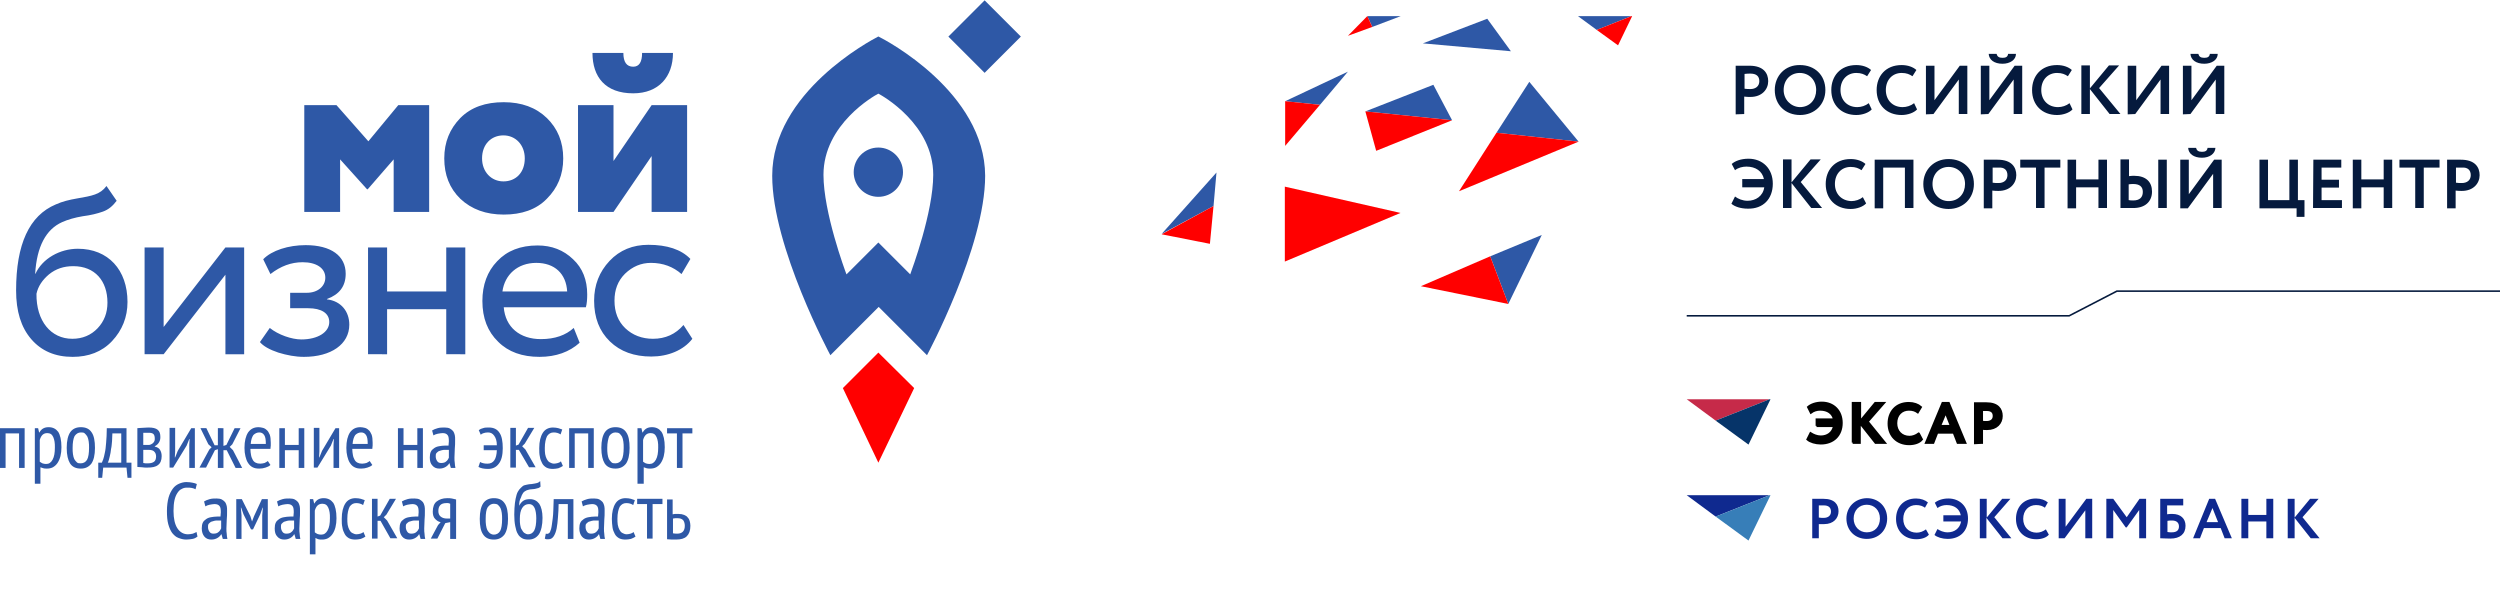 <svg version="1.1" id="Слой_1" xmlns="http://www.w3.org/2000/svg" x="0" y="0" viewBox="0 0 760.8 184.5" xml:space="preserve"><style>.st4{fill:#0f298f}.st6{fill:#051a3d}.st7{fill:#2e58a6}.st8{fill:red}</style><path fill="none" stroke="#051a3d" stroke-width=".489" d="M513.3 96.1h116.4l14.5-7.5h116.6"/><path fill="#c62a49" d="M538.5 121.5l-16.4 6.5-8.8-6.5z"/><path fill="#063469" d="M538.8 121.5l-6.7 13.8-10-7.3 16.4-6.5z"/><path d="M604.6 124.7c1.4 0 2.2.6 2.2 1.9s-1 1.9-2.2 1.9c-.5 0-1 0-1.5-.1v-3.7h1.5m-1.5 10v-4.3c.5.1 1.2.1 1.6.1 2.9 0 4.4-1.8 4.4-3.9 0-2-1.1-3.8-4.6-3.8h-3.4v12l2-.1zm-11-9.3l1.7 4.3h-3.5l1.8-4.3zm-5.9 9.3h2.1l1.2-3.1h5.1l1.2 3.1h2.2l-5-12h-1.8l-5 12zm-2.3-2.7c-.8.6-1.8 1-2.8 1-2.4 0-4.1-1.7-4.1-4.2 0-2.6 1.7-4.2 3.9-4.2 1.2 0 2 .3 2.7.8l.9-1.5c-.8-.7-2.1-1.2-3.6-1.2-3.9 0-6.1 2.7-6.1 6.2 0 3.7 2.5 6.2 6.2 6.2 1.6 0 3.1-.5 3.8-1.4l-.9-1.7zm-20.1 2.7h2.1v-6.2l4.9 6.2h2.7l-5.2-6.4 4.9-5.6h-2.5l-4.7 5.7v-5.7h-2.1v12h-.1zm-11-5.1h5.4c-.4 2.2-2.1 3.3-4.1 3.3-1.2 0-2.3-.5-3.1-1l-.9 1.8c.8.7 2.4 1.2 4 1.2 3.8 0 6.3-2.4 6.3-6.2 0-3.7-2.5-6.1-6-6.1-1.8 0-3.3.6-4.1 1.3l.8 1.6c.8-.6 1.8-.9 2.8-.9 2.3 0 3.9 1.1 4.3 3.1h-5.3v1.9h-.1z"/><path d="M604.6 124.7c1.4 0 2.2.6 2.2 1.9s-1 1.9-2.2 1.9c-.5 0-1 0-1.5-.1v-3.7h1.5m-1.5 10v-4.3c.5.1 1.2.1 1.6.1 2.9 0 4.4-1.8 4.4-3.9 0-2-1.1-3.8-4.6-3.8h-3.4v12l2-.1h0zm-11-9.3l1.7 4.3h-3.5l1.8-4.3h0zm-5.9 9.3h2.1l1.2-3.1h5.1l1.2 3.1h2.2l-5-12h-1.8l-5 12h0zm-2.3-2.7c-.8.6-1.8 1-2.8 1-2.4 0-4.1-1.7-4.1-4.2 0-2.6 1.7-4.2 3.9-4.2 1.2 0 2 .3 2.7.8l.9-1.5c-.8-.7-2.1-1.2-3.6-1.2-3.9 0-6.1 2.7-6.1 6.2 0 3.7 2.5 6.2 6.2 6.2 1.6 0 3.1-.5 3.8-1.4l-.9-1.7h0zm-20.1 2.7h2.1v-6.2l4.9 6.2h2.7l-5.2-6.4 4.9-5.6h-2.5l-4.7 5.7v-5.7h-2.1v12h-.1 0zm-11-5.1h5.4c-.4 2.2-2.1 3.3-4.1 3.3-1.2 0-2.3-.5-3.1-1l-.9 1.8c.8.7 2.4 1.2 4 1.2 3.8 0 6.3-2.4 6.3-6.2 0-3.7-2.5-6.1-6-6.1-1.8 0-3.3.6-4.1 1.3l.8 1.6c.8-.6 1.8-.9 2.8-.9 2.3 0 3.9 1.1 4.3 3.1h-5.3v1.9h-.1z" fill="none" stroke="#000" stroke-width=".75" stroke-miterlimit="10"/><path class="st4" d="M538.5 150.7l-16.4 6.5-8.8-6.5z"/><path fill="#377eb8" d="M538.8 150.7l-6.7 13.8-10-7.3 16.4-6.5z"/><path class="st4" d="M696.2 163.8h2.1v-6.2l4.9 6.2h2.7l-5.2-6.4 4.9-5.6H703l-4.7 5.7v-5.7h-2.1v12zm-6.5 0h2.1v-12h-2.1v4.9h-5.5v-4.9h-2.1v12h2.1v-5.1h5.5v5.1zm-16.4-9.2l1.7 4.3h-3.5l1.8-4.3zm-5.9 9.2h2.1l1.2-3.1h5.1l1.2 3.1h2.2l-5.1-12h-1.8l-4.9 12zm-6.4-5.4c1.5 0 2.1.8 2.1 1.8 0 1.1-.6 1.8-2.2 1.8-.4 0-.9 0-1.3-.1v-3.4c.5-.1 1-.1 1.4-.1m-3.6 5.4c.7 0 1.7.1 3.1.1 2.9 0 4.6-1.4 4.6-3.9 0-2.2-1.5-3.6-4-3.6-.4 0-1.1 0-1.6.1v-2.7h4.9v-2h-7v12zm-16.4 0h2.1v-8.6l3.8 5.3h.3l3.8-5.3v8.6h2.1v-12h-2l-3.9 5.6-4.1-5.6H641v12zm-12.7 0l6.3-8.5v8.5h2.1v-12h-1.8l-6.3 8.5v-8.5h-2.1v12h1.8zm-5.7-2.7c-.8.6-1.8 1-2.8 1-2.4 0-4.1-1.7-4.1-4.2 0-2.6 1.7-4.2 3.9-4.2 1.2 0 2 .3 2.7.8l.9-1.6c-.8-.7-2.1-1.2-3.6-1.2-3.9 0-6.1 2.7-6.1 6.2 0 3.7 2.5 6.2 6.2 6.2 1.6 0 3.1-.5 3.8-1.4l-.9-1.6zm-20.2 2.7h2.1v-6.2l4.9 6.2h2.7l-5.2-6.4 4.9-5.6h-2.5l-4.7 5.7v-5.7h-2.1v12h-.1zm-11-5.1h5.4c-.4 2.2-2.1 3.3-4.1 3.3-1.3 0-2.3-.5-3.1-1l-.9 1.8c.8.7 2.4 1.2 4 1.2 3.8 0 6.2-2.4 6.2-6.2 0-3.7-2.5-6.1-6-6.1-1.8 0-3.3.6-4.1 1.3l.8 1.6c.8-.6 1.8-.9 2.8-.9 2.3 0 3.9 1.1 4.3 3.1h-5.3v1.9zm-5.3 2.4c-.8.6-1.8 1-2.8 1-2.5 0-4.1-1.7-4.1-4.2 0-2.6 1.7-4.2 3.9-4.2 1.2 0 2 .3 2.7.8l.9-1.6c-.8-.7-2.1-1.2-3.6-1.2-3.9 0-6.1 2.7-6.1 6.2 0 3.7 2.5 6.2 6.2 6.2 1.6 0 3.1-.5 3.8-1.4l-.9-1.6zm-22-3.3c0-2.5 1.7-4.2 4-4.2s4 1.7 4 4.2c0 2.4-1.5 4.2-4 4.2-2.3 0-4-1.8-4-4.2m-2.2 0c0 3.7 2.7 6.2 6.2 6.2 3.6 0 6.2-2.6 6.2-6.2 0-3.7-2.7-6.2-6.2-6.2-3.7.1-6.2 2.8-6.2 6.2m-6.9-4c1.4 0 2.2.6 2.2 1.9 0 1.3-1 1.9-2.2 1.9-.5 0-1 0-1.5-.1v-3.7h1.5m-1.5 10v-4.3h1.6c2.9 0 4.4-1.8 4.4-3.9 0-2-1.1-3.8-4.6-3.8h-3.4v12h2z"/><path class="st6" d="M530.8 34.7v-5.3c.6.1 1.5.1 1.9.1 3.5 0 5.4-2.3 5.4-4.8 0-2.4-1.4-4.7-5.7-4.7h-4.2v14.8l2.6-.1zm1.9-12.3c1.8 0 2.7.8 2.7 2.3 0 1.6-1.2 2.4-2.7 2.4-.6 0-1.2 0-1.8-.1v-4.5c.6-.1 1.3-.1 1.8-.1zm7.4 5c0 4.6 3.3 7.6 7.7 7.6s7.7-3.2 7.7-7.6c0-4.6-3.3-7.6-7.7-7.6-4.6-.1-7.7 3.3-7.7 7.6zm2.7 0c0-3.1 2.1-5.2 4.9-5.2 2.8 0 5 2.1 5 5.2 0 2.9-1.9 5.2-5 5.2-2.7-.1-4.9-2.3-4.9-5.2zm25.9 4c-1 .8-2.3 1.2-3.5 1.2-3 0-5.1-2.1-5.1-5.2 0-3.2 2.1-5.2 4.8-5.2 1.5 0 2.4.4 3.3 1l1.2-1.9c-1-.9-2.6-1.5-4.5-1.5-4.9 0-7.6 3.4-7.6 7.6 0 4.6 3.1 7.6 7.6 7.6 1.9 0 3.8-.7 4.7-1.7l-.9-1.9zm13.8 0c-1 .8-2.3 1.2-3.5 1.2-3 0-5.1-2.1-5.1-5.2 0-3.2 2.1-5.2 4.8-5.2 1.5 0 2.4.4 3.3 1l1.2-1.9c-1-.9-2.6-1.5-4.5-1.5-4.9 0-7.6 3.4-7.6 7.6 0 4.6 3.1 7.6 7.6 7.6 1.9 0 3.8-.7 4.7-1.7l-.9-1.9zm5.9 3.3l7.7-10.5v10.5h2.6V20h-2.3l-7.7 10.5V20h-2.6v14.8l2.3-.1zm16.7 0l7.7-10.5v10.5h2.6V20h-2.3l-7.7 10.5V20h-2.6v14.8l2.3-.1zm.1-18.3c.1 1.8 1.7 3 4.2 3 2.3 0 4.1-1.2 4.1-3h-2.4c-.1.9-.7 1.2-1.7 1.2-1.1 0-1.6-.4-1.8-1.2h-2.4zm24.6 15c-1 .8-2.3 1.2-3.5 1.2-3 0-5.1-2.1-5.1-5.2 0-3.2 2.1-5.2 4.8-5.2 1.5 0 2.4.4 3.3 1l1.2-1.9c-1-.9-2.6-1.5-4.5-1.5-4.9 0-7.6 3.4-7.6 7.6 0 4.6 3.1 7.6 7.6 7.6 1.9 0 3.8-.7 4.7-1.7l-.9-1.9zm3.6 3.3h2.6v-7.6l6 7.6h3.3l-6.5-7.9 6.1-6.9h-3.1l-5.8 7v-7h-2.6v14.8zm16.4 0l7.7-10.5v10.5h2.6V20h-2.3l-7.7 10.5V20h-2.6v14.8l2.3-.1zm16.8 0l7.7-10.5v10.5h2.6V20h-2.3l-7.7 10.5V20h-2.6v14.8l2.3-.1zm0-18.3c.1 1.8 1.7 3 4.2 3 2.3 0 4.1-1.2 4.1-3h-2.4c-.1.9-.7 1.2-1.7 1.2-1.1 0-1.6-.4-1.8-1.2h-2.4zM673.5 63.3h2.6V48.6h-2.3l-7.7 10.5V48.6h-2.6v14.8h2.3l7.7-10.5v10.4zm.7-18.3h-2.4c-.1.9-.7 1.2-1.7 1.2-1.1 0-1.6-.4-1.8-1.2h-2.4c.1 1.8 1.7 3 4.2 3 2.3 0 4-1.2 4.1-3zm-17.4 18.3h2.6V48.6h-2.6v14.7zm-1.9-5c0-2.9-1.8-4.8-5.4-4.8-.4 0-1 0-1.6.1v-5.1h-2.6v14.8h3.7c3.7.1 5.9-1.9 5.9-5zm-2.8.1c0 1.7-1 2.6-2.9 2.6-.5 0-.9 0-1.4-.1v-4.8c.6-.1 1-.1 1.4-.1 1.9 0 2.9.8 2.9 2.4zm-13.5 4.9h2.6V48.6h-2.6v6h-6.8v-6h-2.6v14.8h2.6V57h6.8v6.3zM622.2 51h4.8v-2.4h-12.2V51h4.8v12.3h2.6V51zm-8.6 2.3c0-2.4-1.4-4.7-5.7-4.7h-4.2v14.8h2.6V58c.6.1 1.5.1 1.9.1 3.5 0 5.4-2.3 5.4-4.8zm-2.7 0c0 1.6-1.2 2.4-2.7 2.4-.6 0-1.2 0-1.8-.1V51h1.9c1.6-.1 2.6.7 2.6 2.3zM600.7 56c0-4.6-3.3-7.6-7.7-7.6-4.5 0-7.7 3.3-7.7 7.6 0 4.6 3.3 7.6 7.7 7.6s7.7-3.2 7.7-7.6zm-2.7 0c0 2.9-1.9 5.2-5 5.2-2.8 0-4.9-2.2-4.9-5.2 0-3.1 2.1-5.2 4.9-5.2 2.8 0 5 2.1 5 5.2zm-18.3 7.3h2.6V48.6h-11.8v14.8h2.6V51h6.6v12.3zM558.4 56c0-3.2 2.1-5.2 4.8-5.2 1.5 0 2.4.4 3.3 1l1.2-1.9c-1-.9-2.6-1.5-4.5-1.5-4.9 0-7.6 3.4-7.6 7.6 0 4.6 3.1 7.6 7.6 7.6 1.9 0 3.8-.7 4.7-1.7l-1-1.9c-1 .8-2.3 1.2-3.5 1.2-3-.1-5-2.2-5-5.2zm-3.9 7.3l-6.5-7.9 6.1-6.9H551l-5.8 7v-7h-2.6v14.8h2.6v-7.6l6 7.6h3.3zm-15-7.4c0-4.6-3.1-7.6-7.4-7.6-2.3 0-4.1.7-5.1 1.6l1 1.9c1-.8 2.3-1.1 3.5-1.1 2.8 0 4.8 1.4 5.3 3.8h-6.6V57h6.7c-.4 2.7-2.6 4.1-5.1 4.1-1.5 0-2.9-.6-3.8-1.3l-1.1 2.2c1 .9 2.9 1.5 5 1.5 4.6.1 7.6-2.9 7.6-7.6zM754.6 53.3c0-2.4-1.4-4.7-5.7-4.7h-4.2v14.8h2.6V58c.6.1 1.5.1 1.9.1 3.5 0 5.4-2.3 5.4-4.8zm-2.7 0c0 1.6-1.2 2.4-2.7 2.4-.6 0-1.2 0-1.8-.1V51h1.9c1.6-.1 2.6.7 2.6 2.3zM737.6 51h4.8v-2.4h-12.2V51h4.8v12.3h2.6V51zm-12.2 12.3h2.6V48.6h-2.6v6h-6.8v-6H716v14.8h2.6V57h6.8v6.3zm-21.5 0h8.8v-2.4h-6.2v-3.8h5.3v-2.4h-5.3V51h6v-2.4H704l-.1 14.7zm-5 2.7h2.4v-5.1h-2V48.6h-2.6v12.3h-6.5V48.6h-2.6v14.8h11.3V66z"/><path class="st7" d="M426.3 4.9l-8.7 3.3-1.5-3.3z"/><path class="st8" d="M416.1 4.9l1.5 3.3-7.4 2.7z"/><path class="st7" d="M452.6 5.7l7.2 9.9-26.8-2.4zM496.5 4.9l-10.6 4.2-5.7-4.2zM410.2 21.8l-8.5 10.1-10.6-1.1z"/><path class="st8" d="M401.7 31.9l-10.6 12.5V30.8zM496.7 4.9l-4.3 8.9-6.5-4.7 10.6-4.2z"/><path class="st7" d="M370.2 52.5l-.9 10.2-15.8 8.5z"/><path class="st8" d="M369.3 62.7l-1.1 11.5-14.7-2.9z"/><path class="st7" d="M465.4 24.9l15 18.2-25-2.7z"/><path class="st8" d="M480.4 43.1L444 58.2l11.4-17.8zM426.2 64.8L391 79.6V56.8z"/><path class="st7" d="M469.2 71.5l-10.2 21-5.5-14.5z"/><path class="st8" d="M453.5 78l5.5 14.5-26.6-5.4z"/><path class="st7" d="M415.5 33.9l20.7-8.1 5.7 10.8z"/><path class="st8" d="M415.5 33.9l26.4 2.7-23.1 9.3z"/><g><path class="st7" d="M92.6 64.5V32h9.8l9.7 11 9.1-11h9.4v32.5h-10.8v-16l-7.9 9.1h-.2l-8.2-9.1v16zM135.2 48.2c0-5 1.7-9 4.9-12.3 3.3-3.3 7.7-4.8 13.2-4.8 5.4 0 9.8 1.6 13.1 4.8 3.3 3.2 5 7.3 5 12.3 0 5-1.7 9-5 12.3-3.2 3.3-7.7 4.8-13.1 4.8-5.4 0-9.8-1.6-13.2-4.8-3.3-3.2-4.9-7.3-4.9-12.3m18 7c3.8 0 6.5-2.7 6.5-7 0-4.1-2.8-7-6.5-7s-6.5 2.7-6.5 7c0 4.1 2.8 7 6.5 7M186.7 64.5h-10.8V32h10.8v17l11.6-17h10.8v32.5h-10.8v-17l-11.6 17zm3-48.4c0 2.8 1 4.2 3 4.2 1.8 0 2.7-1.4 2.7-4.2h9.4c0 7.2-4.3 12.3-12.1 12.3-8.5 0-12.4-5-12.4-12.3h9.4zM35.5 61.1c-1.2 1.6-2.5 2.7-4.2 3.3-1.7.6-3.7 1.1-6.1 1.4-2.4.4-4.5 1-6.3 1.8-4.9 2.2-7.7 7.4-8.2 15.7h.1c2.1-4.6 7.4-7.6 12.9-7.6 9.2 0 15.1 6.4 15.1 16.2 0 4.6-1.6 8.6-4.7 11.9-3.1 3.3-7.2 4.8-12 4.8-5.3 0-9.5-1.8-12.6-5.4-3.1-3.6-4.6-8.5-4.6-14.8 0-14.1 4-22.8 12.1-26.2 2-.9 4.1-1.4 6.4-1.8 4.6-.8 7.1-1.2 9-3.8l3.1 4.5zm-13.5 42c3.1 0 5.7-1.1 7.7-3.2s3-4.7 3-7.8c0-6.6-3.8-11.1-10.4-11.1-2.9 0-5.3.8-7.4 2.5-2 1.7-3.3 3.6-3.8 5.9-.1 8.3 4.4 13.7 10.9 13.7M49.8 107.8H44V75.3h5.8v24.2l18.8-24.2h5.7v32.5h-5.7V83.6zM84.7 107.3c-2.7-.9-4.6-2-5.6-3.2l3-4.3c2.6 2.1 6.7 3.5 9.6 3.5 5 0 8.5-2.2 8.5-5.3 0-2.7-2.4-4.2-6.4-4.2h-5.5v-4.7h5.1c3.3 0 5.6-2 5.6-4.6 0-2.9-2.7-4.7-6.9-4.7-3.5 0-6.7 1.2-9.8 3.6l-2.2-4.5c2.6-2.7 7.7-4.3 12.9-4.3 7.8 0 12.2 3.3 12.2 8.7 0 3.8-1.9 6.3-5.7 7.7v.1c4.3.5 6.8 3.7 6.8 7.7 0 6-5.6 9.8-13.8 9.8-2.6 0-5.2-.5-7.8-1.3M135.8 107.8V94.1h-18v13.7H112V75.3h5.8v13.4h18V75.3h5.8v32.5zM176.4 104.3c-3.1 2.8-7.2 4.3-12.2 4.3-5.3 0-9.5-1.5-12.6-4.6-3.2-3.1-4.8-7.2-4.8-12.4 0-4.9 1.5-9 4.5-12.1 3-3.2 7.1-4.8 12.3-4.8 4.3 0 7.9 1.4 10.8 4.2 2.9 2.7 4.3 6.3 4.3 10.7 0 1.5-.1 2.8-.4 3.9h-25c.5 6.1 4.9 9.7 11.3 9.7 4.3 0 7.6-1.2 10-3.4l1.8 4.5zm-23.5-15.6h19.7c-.3-5.4-3.8-8.7-9.4-8.7-5.7 0-9.6 3.6-10.3 8.7M210.7 103.1c-2.7 3.5-7.4 5.4-12.5 5.4-5.2 0-9.4-1.5-12.6-4.6-3.2-3.1-4.8-7.2-4.8-12.4 0-4.8 1.6-8.8 4.7-12.1 3.1-3.3 7.1-4.9 11.8-4.9 5.7 0 10 1.4 12.8 4.3l-2.7 4.6c-2.5-2.2-5.6-3.4-9.3-3.4-3 0-5.6 1.1-7.9 3.3-2.2 2.2-3.2 4.9-3.2 8.2 0 3.5 1.1 6.3 3.3 8.4 2.2 2.1 5.1 3.2 8.4 3.2 3.8 0 6.9-1.4 9.3-4.2l2.7 4.2z"/><path class="st8" d="M278.2 118.1l-10.9-10.8-10.8 10.8 10.8 22.7z"/><path class="st7" d="M267.3 44.9c-4.2 0-7.5 3.4-7.5 7.5 0 4.2 3.4 7.5 7.5 7.5 4.2 0 7.5-3.4 7.5-7.5s-3.4-7.5-7.5-7.5"/><path class="st7" d="M267.3 11.1c-2.3 1.2-32.3 17-32.3 42.4 0 21.7 17.7 54.6 17.7 54.6l14.7-14.7 14.7 14.7s17.7-32.9 17.7-54.6c-.1-25.4-30.2-41.3-32.5-42.4m9.7 72.4l-9.7-9.7-9.7 9.7c-.5-1.3-7-18.9-7-30.3 0-15.4 15.5-24.1 16.7-24.7 1.2.6 16.7 9.3 16.7 24.7 0 11.4-6.5 28.9-7 30.3"/><path transform="rotate(-45.001 299.664 11.073)" class="st7" d="M291.8 3.3h15.6v15.6h-15.6z"/><g><path class="st7" d="M5.8 131.9H1.7v10.5H0v-12.1h7.5v12.1H5.8v-10.5zM10.4 130.3h1.2l.3 1.3h.1c.6-1.1 1.5-1.6 2.8-1.6s2.2.5 2.9 1.4c.6.9 1 2.5 1 4.7 0 1-.1 1.9-.3 2.7-.2.8-.5 1.5-.9 2.1-.4.6-.9 1-1.4 1.3-.6.3-1.2.4-1.8.4-.5 0-.8 0-1.1-.1l-.9-.3v5h-1.7v-16.9zm1.7 10.2c.2.2.5.3.8.5.3.1.7.2 1.1.2.9 0 1.5-.4 2-1.3s.7-2.1.7-3.7c0-.7 0-1.3-.1-1.8s-.2-1-.4-1.4c-.2-.4-.4-.7-.7-.9-.3-.2-.7-.3-1.1-.3-1.2 0-1.9.7-2.3 2.1v6.6zM20.3 136.3c0-2.2.4-3.8 1.1-4.8s1.8-1.5 3.2-1.5c1.5 0 2.6.5 3.3 1.6.7 1 1 2.6 1 4.7 0 2.2-.4 3.8-1.1 4.8-.8 1-1.8 1.5-3.2 1.5-1.5 0-2.6-.5-3.3-1.6-.6-1-1-2.5-1-4.7zm1.8 0c0 .7 0 1.3.1 1.9.1.6.2 1.1.4 1.5.2.4.5.7.8 1s.7.3 1.2.3c.8 0 1.5-.4 1.9-1.1.4-.7.6-2 .6-3.6 0-.7 0-1.3-.1-1.9-.1-.6-.2-1.1-.4-1.5-.2-.4-.5-.7-.8-1s-.7-.3-1.2-.3c-.8 0-1.4.4-1.9 1.1-.4.8-.6 2-.6 3.6zM40 145.4h-1.2l-.3-3.1h-7.1l-.3 3.1h-1.2v-4.6H31c.1-.2.2-.5.4-1s.3-1.1.5-2c.2-.8.3-1.9.4-3.1.1-1.2.2-2.7.2-4.4h6v10.5H40v4.6zm-3.1-4.6v-8.9h-2.7c0 .7-.1 1.4-.1 2.3-.1.8-.1 1.6-.3 2.4-.1.8-.2 1.6-.4 2.3-.2.7-.3 1.4-.6 1.9h4.1zM41.8 130.3c.4 0 .9-.1 1.5-.1.5 0 1.2-.1 1.9-.1 1.3 0 2.2.2 2.8.7.6.5.8 1.2.8 2.2 0 .6-.1 1.1-.4 1.6-.3.5-.7.9-1.3 1.2v.1c.8.2 1.3.5 1.6 1 .3.5.5 1.1.5 1.9 0 1.3-.4 2.2-1.1 2.7-.7.6-1.8.8-3.3.8-.5 0-1.1 0-1.6-.1-.5 0-1-.1-1.4-.1v-11.8zm3.6 5.1c.2 0 .4-.1.6-.2.2-.1.4-.2.6-.4.2-.2.3-.4.4-.6.1-.2.1-.5.1-.7 0-.6-.1-1.1-.4-1.4-.3-.3-.8-.4-1.5-.4h-1.6v3.7h1.8zm-1.8 5.5c.2 0 .5.1.7.1h.8c.8 0 1.4-.2 1.8-.5.4-.3.6-.9.6-1.6 0-.6-.2-1.1-.5-1.4-.3-.4-.9-.6-1.8-.6h-1.6v4zM57.6 135.4l.1-1.8h-.1l-.8 2-4.1 6.7h-1.1v-12.1h1.7v7.2l-.1 1.8h.1l.8-2 4.1-6.9h1.1v12.1h-1.7v-7zM65.4 137l-2.7 5.3h-2l3-5.5.7-.7-1-.9-2.4-4.9h1.8l2.5 5.2h1v-5.2H68v5.4l.9-.3 2.5-5.1h1.8l-2.5 4.9-.8.8 1 1 2.8 5.4h-2L69 137h-1v5.4h-1.7v-5.7l-.9.3zM82.3 141.5c-.4.4-.9.6-1.5.8-.6.2-1.2.3-1.9.3-.8 0-1.4-.1-2-.4-.6-.3-1-.7-1.4-1.3-.4-.6-.6-1.2-.8-2-.2-.8-.3-1.6-.3-2.6 0-2.1.4-3.6 1.1-4.7.8-1.1 1.8-1.6 3.2-1.6.4 0 .9.1 1.3.2s.8.3 1.2.7c.4.3.6.8.9 1.4.2.6.3 1.4.3 2.4v.9c0 .3-.1.6-.1 1h-6.1c0 .7.1 1.3.2 1.9.1.6.3 1 .5 1.4.2.4.5.7.9.9.4.2.8.3 1.4.3.4 0 .9-.1 1.3-.2.4-.2.8-.4 1-.6l.8 1.2zm-1.4-6.4c0-1.2-.1-2.1-.5-2.7-.4-.6-.9-.8-1.5-.8-.7 0-1.3.3-1.8.8-.4.6-.7 1.4-.8 2.7h4.6zM90.9 137h-4.2v5.4H85v-12.1h1.7v5.1h4.2v-5.1h1.7v12.1h-1.7V137zM101.5 135.4l.1-1.8h-.1l-.8 2-4.1 6.7h-1.1v-12.1h1.7v7.2l-.1 1.8h.1l.8-2 4.1-6.9h1.1v12.1h-1.7v-7zM113.3 141.5c-.4.4-.9.6-1.5.8-.6.2-1.2.3-1.9.3-.8 0-1.4-.1-2-.4-.6-.3-1-.7-1.4-1.3-.4-.6-.6-1.2-.8-2-.2-.8-.3-1.6-.3-2.6 0-2.1.4-3.6 1.1-4.7.8-1.1 1.8-1.6 3.2-1.6.4 0 .9.1 1.3.2s.8.3 1.2.7c.4.3.6.8.9 1.4.2.6.3 1.4.3 2.4v.9c0 .3-.1.6-.1 1h-6.1c0 .7.1 1.3.2 1.9.1.6.3 1 .5 1.4.2.4.5.7.9.9.4.2.8.3 1.4.3.4 0 .9-.1 1.3-.2.4-.2.8-.4 1-.6l.8 1.2zm-1.4-6.4c0-1.2-.1-2.1-.5-2.7-.4-.6-.9-.8-1.5-.8-.7 0-1.3.3-1.8.8-.4.6-.7 1.4-.8 2.7h4.6zM127 137h-4.2v5.4h-1.7v-12.1h1.7v5.1h4.2v-5.1h1.7v12.1H127V137zM131.5 131c.5-.3 1-.5 1.7-.7.7-.2 1.4-.2 2.1-.2.7 0 1.2.1 1.6.3.4.2.7.5 1 .8.2.3.4.7.5 1.2.1.4.1.9.1 1.4 0 1 0 1.9-.1 2.8 0 .9-.1 1.8-.1 2.6 0 .6 0 1.2.1 1.7 0 .5.1 1 .2 1.5h-1.4l-.4-1.4h-.1c-.2.4-.6.8-1.1 1.1s-1.1.5-1.9.5c-.9 0-1.6-.3-2.1-.9-.6-.6-.8-1.4-.8-2.5 0-.7.1-1.3.3-1.7.2-.5.6-.8 1-1.1.4-.3.9-.5 1.5-.6.6-.1 1.2-.2 1.9-.2h1c0-.5.1-.9.1-1.3 0-.9-.1-1.6-.4-1.9-.3-.4-.8-.6-1.5-.6-.4 0-.9.1-1.5.2-.5.1-1 .3-1.3.5l-.4-1.5zm5.1 5.9h-1c-.4 0-.8 0-1.1.1-.4.1-.7.2-1 .3-.3.2-.5.4-.7.6-.2.3-.2.6-.2 1 0 .6.2 1.1.5 1.5.3.4.7.5 1.2.5.7 0 1.2-.2 1.5-.5.4-.3.6-.7.8-1.1v-2.4zM147.2 135.5h4c0-1.3-.3-2.2-.8-2.9-.5-.7-1.1-1-1.9-1-.5 0-1 .1-1.3.2-.4.1-.7.3-.9.5l-.6-1.4c.4-.3.8-.5 1.3-.6.5-.2 1.1-.2 1.8-.2 1.4 0 2.5.5 3.2 1.6.7 1 1 2.6 1 4.7s-.4 3.7-1.2 4.7c-.8 1.1-1.9 1.6-3.3 1.6-1.2 0-2.2-.2-2.9-.6l.5-1.5c.3.2.7.3 1.1.4.4.1.8.1 1.2.1 1.8 0 2.7-1.4 2.8-4.1h-4v-1.5zM157.9 136.9h-.9v5.4h-1.7v-12.1h1.7v5.4l.8-.3 2.9-5.1h1.9l-2.9 4.8-.8.8 1 1 3.1 5.4h-2l-3.1-5.3zM171.3 141.8c-.4.3-.9.5-1.4.7-.5.1-1.1.2-1.6.2-.8 0-1.4-.1-2-.4-.5-.3-1-.7-1.3-1.3-.3-.6-.6-1.2-.7-2-.2-.8-.2-1.6-.2-2.6 0-2.1.4-3.6 1.1-4.7s1.8-1.6 3.1-1.6c.6 0 1.2.1 1.6.2.4.1.8.3 1.2.4l-.5 1.5c-.6-.4-1.3-.6-2.1-.6-.9 0-1.5.4-2 1.1-.4.8-.7 2-.7 3.6 0 .7 0 1.3.1 1.9.1.6.3 1.1.5 1.5.2.4.5.8.9 1 .4.2.8.4 1.3.4.4 0 .8-.1 1.2-.2.4-.1.7-.3.9-.5l.6 1.4zM179 131.9h-4.1v10.5h-1.7v-12.1h7.5v12.1H179v-10.5zM183 136.3c0-2.2.4-3.8 1.1-4.8s1.8-1.5 3.2-1.5c1.5 0 2.6.5 3.3 1.6.7 1 1 2.6 1 4.7 0 2.2-.4 3.8-1.1 4.8-.8 1-1.8 1.5-3.2 1.5-1.5 0-2.6-.5-3.3-1.6-.6-1-1-2.5-1-4.7zm1.8 0c0 .7 0 1.3.1 1.9.1.6.2 1.1.4 1.5.2.4.5.7.8 1s.7.3 1.2.3c.8 0 1.5-.4 1.9-1.1.4-.7.6-2 .6-3.6 0-.7 0-1.3-.1-1.9s-.2-1.1-.4-1.5c-.2-.4-.5-.7-.8-1-.3-.2-.7-.3-1.2-.3-.8 0-1.4.4-1.9 1.1-.3.8-.6 2-.6 3.6zM194 130.3h1.2l.3 1.3h.1c.6-1.1 1.5-1.6 2.8-1.6 1.3 0 2.2.5 2.9 1.4.6.9 1 2.5 1 4.7 0 1-.1 1.9-.3 2.7-.2.8-.5 1.5-.9 2.1-.4.6-.9 1-1.4 1.3-.6.3-1.2.4-1.8.4-.5 0-.8 0-1.1-.1l-.9-.3v5H194v-16.9zm1.7 10.2c.2.2.5.3.8.5.3.1.7.2 1.1.2.9 0 1.5-.4 2-1.3s.7-2.1.7-3.7c0-.7 0-1.3-.1-1.8s-.2-1-.4-1.4c-.2-.4-.4-.7-.7-.9-.3-.2-.7-.3-1.1-.3-1.2 0-1.9.7-2.3 2.1v6.6zM210.7 131.9h-3v10.5H206v-10.5h-3v-1.6h7.7v1.6zM60.1 163.3c-.4.3-.9.6-1.5.7-.6.1-1.3.2-1.9.2-.9 0-1.6-.2-2.4-.5s-1.3-.8-1.9-1.5c-.5-.7-.9-1.6-1.2-2.7-.3-1.1-.4-2.4-.4-4s.2-3 .5-4.1c.3-1.1.8-2 1.3-2.7.5-.7 1.2-1.2 1.9-1.5s1.5-.5 2.2-.5c.8 0 1.4.1 1.9.2s.9.2 1.3.4l-.4 1.6c-.3-.2-.7-.3-1.1-.4-.4-.1-.9-.1-1.5-.1s-1.1.1-1.6.4c-.5.2-.9.6-1.3 1.2s-.7 1.3-.9 2.2-.3 2-.3 3.3c0 2.3.4 4.1 1.2 5.3.8 1.2 1.9 1.8 3.2 1.8.5 0 1-.1 1.5-.2.4-.2.8-.3 1.1-.5l.3 1.4zM62.1 152.6c.5-.3 1-.5 1.7-.7.7-.2 1.4-.2 2.1-.2.7 0 1.2.1 1.6.3.4.2.7.5 1 .8.2.3.4.7.5 1.2.1.4.1.9.1 1.4 0 1 0 1.9-.1 2.8 0 .9-.1 1.8-.1 2.6 0 .6 0 1.2.1 1.7 0 .5.1 1 .2 1.5h-1.4l-.4-1.4h-.1c-.2.4-.6.8-1.1 1.1s-1.1.5-1.9.5c-.9 0-1.6-.3-2.1-.9s-.8-1.4-.8-2.5c0-.7.1-1.3.3-1.7.2-.5.6-.8 1-1.1.4-.3.9-.5 1.5-.6.6-.1 1.2-.2 1.9-.2h1c0-.5.1-.9.1-1.3 0-.9-.1-1.6-.4-1.9-.3-.4-.8-.6-1.5-.6-.4 0-.9.1-1.5.2-.5.1-1 .3-1.3.5l-.4-1.5zm5.2 5.8h-1c-.4 0-.8 0-1.1.1-.4.1-.7.2-1 .3-.3.2-.5.4-.7.6-.2.3-.2.6-.2 1 0 .6.2 1.1.5 1.5.3.4.7.5 1.2.5.7 0 1.2-.2 1.5-.5.4-.3.6-.7.8-1.1v-2.4zM79.8 156.8l.2-2.3h-.1l-.7 2-2.2 4.6h-.6l-2.3-4.6-.7-2h-.1l.2 2.3v7.2h-1.6v-12.1h1.7l2.6 5.2.5 1.6.6-1.6 2.4-5.2h1.8V164h-1.7v-7.2zM84.3 152.6c.5-.3 1-.5 1.7-.7.7-.2 1.4-.2 2.1-.2.7 0 1.2.1 1.6.3.4.2.7.5 1 .8.2.3.4.7.5 1.2.1.4.1.9.1 1.4 0 1 0 1.9-.1 2.8 0 .9-.1 1.8-.1 2.6 0 .6 0 1.2.1 1.7 0 .5.1 1 .2 1.5H90l-.4-1.4h-.1c-.2.4-.6.8-1.1 1.1s-1.1.5-1.9.5c-.9 0-1.6-.3-2.1-.9-.6-.6-.8-1.4-.8-2.5 0-.7.1-1.3.3-1.7.2-.5.6-.8 1-1.1.4-.3.9-.5 1.5-.6.6-.1 1.2-.2 1.9-.2h1c0-.5.1-.9.1-1.3 0-.9-.1-1.6-.4-1.9-.3-.4-.8-.6-1.5-.6-.4 0-.9.1-1.5.2-.5.1-1 .3-1.3.5l-.4-1.5zm5.2 5.8h-1c-.4 0-.8 0-1.1.1-.4.1-.7.2-1 .3-.3.2-.5.4-.7.6s-.2.6-.2 1c0 .6.2 1.1.5 1.5.3.4.7.5 1.2.5.7 0 1.2-.2 1.5-.5.4-.3.6-.7.8-1.1v-2.4zM94.1 151.9h1.2l.3 1.3h.1c.6-1.1 1.5-1.6 2.8-1.6s2.2.5 2.9 1.4c.6.9 1 2.5 1 4.7 0 1-.1 1.9-.3 2.7-.2.8-.5 1.5-.9 2.1-.4.6-.9 1-1.4 1.3-.6.3-1.2.4-1.8.4-.5 0-.8 0-1.1-.1-.3-.1-.6-.2-.9-.4v5h-1.7v-16.8zm1.7 10.1c.2.2.5.3.8.5.3.1.7.2 1.1.2.9 0 1.5-.4 2-1.3s.7-2.1.7-3.7c0-.7 0-1.3-.1-1.8s-.2-1-.4-1.4c-.2-.4-.4-.7-.7-.9-.3-.2-.7-.3-1.1-.3-1.2 0-1.9.7-2.3 2.1v6.6zM111.2 163.3c-.4.3-.9.5-1.4.7-.5.1-1.1.2-1.6.2-.8 0-1.4-.1-2-.4-.5-.3-1-.7-1.3-1.3-.3-.6-.6-1.2-.7-2-.2-.8-.2-1.6-.2-2.6 0-2.1.4-3.6 1.1-4.7.7-1.1 1.8-1.6 3.1-1.6.6 0 1.2.1 1.6.2.4.1.8.3 1.2.4l-.5 1.5c-.6-.4-1.3-.6-2.1-.6-.9 0-1.5.4-2 1.1-.4.8-.7 2-.7 3.6 0 .7 0 1.3.1 1.9.1.6.3 1.1.5 1.5.2.4.5.8.9 1 .4.2.8.4 1.3.4.4 0 .8-.1 1.2-.2.4-.1.7-.3.9-.5l.6 1.4zM115.8 158.5h-.9v5.4h-1.7v-12.1h1.7v5.4l.8-.3 2.9-5.1h1.9l-2.9 4.8-.8.8 1 1 3.1 5.4h-2.1l-3-5.3zM122.3 152.6c.5-.3 1-.5 1.7-.7.7-.2 1.4-.2 2.1-.2.7 0 1.2.1 1.6.3.4.2.7.5 1 .8.2.3.4.7.5 1.2.1.4.1.9.1 1.4 0 1 0 1.9-.1 2.8 0 .9-.1 1.8-.1 2.6 0 .6 0 1.2.1 1.7 0 .5.1 1 .2 1.5H128l-.4-1.4h-.1c-.2.4-.6.8-1.1 1.1s-1.1.5-1.9.5c-.9 0-1.6-.3-2.1-.9s-.8-1.4-.8-2.5c0-.7.1-1.3.3-1.7.2-.5.6-.8 1-1.1.4-.3.9-.5 1.5-.6.6-.1 1.2-.2 1.9-.2h1c0-.5.1-.9.1-1.3 0-.9-.1-1.6-.4-1.9-.3-.4-.8-.6-1.5-.6-.4 0-.9.1-1.5.2-.5.1-1 .3-1.3.5l-.4-1.5zm5.2 5.8h-1c-.4 0-.8 0-1.1.1-.4.1-.7.2-1 .3-.3.2-.5.4-.7.6s-.2.6-.2 1c0 .6.2 1.1.5 1.5.3.4.7.5 1.2.5.7 0 1.2-.2 1.5-.5.4-.3.6-.7.8-1.1v-2.4zM137 158.9l-1.5.3-2.4 4.7h-2l2.2-4.1.8-.9c-.7-.1-1.2-.5-1.7-1s-.7-1.3-.7-2.2c0-1.4.4-2.5 1.2-3.1.8-.6 1.8-1 3.2-1 .5 0 1 0 1.4.1.4.1.9.2 1.3.3v12H137v-5.1zm0-1.1v-4.5c-.2-.1-.3-.1-.6-.2h-.6c-.8 0-1.4.2-1.8.6-.4.4-.6 1-.6 1.8 0 .7.2 1.3.7 1.7.5.4 1.1.6 1.9.6h1zM146 157.9c0-2.2.4-3.8 1.1-4.8.7-1 1.8-1.5 3.2-1.5 1.5 0 2.6.5 3.3 1.6.7 1 1 2.6 1 4.7 0 2.2-.4 3.8-1.1 4.8-.8 1-1.8 1.5-3.2 1.5-1.5 0-2.6-.5-3.3-1.6-.7-1-1-2.6-1-4.7zm1.8 0c0 .7 0 1.3.1 1.9.1.6.2 1.1.4 1.5.2.4.5.7.8 1 .3.2.7.4 1.2.4.8 0 1.5-.4 1.9-1.1.4-.7.6-2 .6-3.6 0-.7 0-1.3-.1-1.9-.1-.6-.2-1.1-.4-1.5-.2-.4-.5-.7-.8-1-.3-.2-.7-.3-1.2-.3-.8 0-1.4.4-1.9 1.1-.4.6-.6 1.8-.6 3.5zM158 153.9c.4-.8.9-1.3 1.4-1.6.5-.3 1.2-.4 1.9-.4 1.2 0 2.1.5 2.8 1.4.6.9 1 2.4 1 4.3 0 2.2-.4 3.9-1.1 5-.8 1.1-1.8 1.6-3.2 1.6-.7 0-1.4-.1-1.9-.4-.5-.3-1-.7-1.3-1.3-.4-.6-.6-1.4-.8-2.4-.2-1-.3-2.1-.3-3.5s.1-2.6.2-3.5.3-1.8.5-2.5.5-1.2.8-1.6c.3-.4.7-.7 1-1s.8-.4 1.3-.5c.5-.1.9-.2 1.5-.2.7-.1 1.2-.2 1.6-.3.4-.1.7-.3 1-.6l.1 1.7c-.1.1-.3.2-.4.3-.2.1-.4.2-.6.2-.2.1-.5.1-.8.2-.3 0-.6.1-1 .1-.5 0-1 .2-1.4.3-.4.2-.8.4-1.1.8-.3.4-.5.9-.7 1.5-.4.7-.5 1.4-.5 2.4zm.2 4c0 .7 0 1.3.1 1.8.1.6.2 1.1.5 1.5.2.4.5.8.8 1 .3.2.7.4 1.1.4.8 0 1.5-.4 1.9-1.2.4-.8.6-2 .6-3.7 0-1.3-.2-2.4-.5-3.1-.4-.8-.9-1.2-1.7-1.2-.9 0-1.6.4-2.1 1.2-.5.8-.7 1.9-.7 3.3zM172.6 153.4H170c0 1.4-.1 2.7-.2 4-.1 1.3-.2 2.4-.4 3.4s-.5 1.8-.9 2.4c-.4.6-.9.9-1.5.9h-.7c-.2 0-.4-.1-.5-.2l.3-1.5c.3.1.6.1.9-.1.3-.1.5-.6.7-1.3.2-.7.3-1.8.5-3.2s.2-3.4.3-5.9h6V164h-1.7v-10.6zM177 152.6c.5-.3 1-.5 1.7-.7.7-.2 1.4-.2 2.1-.2.7 0 1.2.1 1.6.3.4.2.7.5 1 .8.2.3.4.7.5 1.2.1.4.1.9.1 1.4 0 1 0 1.9-.1 2.8 0 .9-.1 1.8-.1 2.6 0 .6 0 1.2.1 1.7 0 .5.1 1 .2 1.5h-1.4l-.4-1.4h-.1c-.2.4-.6.8-1.1 1.1s-1.1.5-1.9.5c-.9 0-1.6-.3-2.1-.9s-.8-1.4-.8-2.5c0-.7.1-1.3.3-1.7.2-.5.6-.8 1-1.1.4-.3.9-.5 1.5-.6.6-.1 1.2-.2 1.9-.2h1c0-.5.1-.9.1-1.3 0-.9-.1-1.6-.4-1.9-.3-.4-.8-.6-1.5-.6-.4 0-.9.1-1.5.2-.5.1-1 .3-1.3.5l-.4-1.5zm5.2 5.8h-1c-.4 0-.8 0-1.1.1-.4.1-.7.2-1 .3-.3.2-.5.4-.7.6s-.2.6-.2 1c0 .6.2 1.1.5 1.5.3.4.7.5 1.2.5.7 0 1.2-.2 1.5-.5.4-.3.6-.7.8-1.1v-2.4zM193.4 163.3c-.4.3-.9.5-1.4.7-.5.1-1.1.2-1.6.2-.8 0-1.4-.1-2-.4-.5-.3-1-.7-1.3-1.3-.3-.6-.6-1.2-.7-2s-.2-1.6-.2-2.6c0-2.1.4-3.6 1.1-4.7.7-1.1 1.8-1.6 3.1-1.6.6 0 1.2.1 1.6.2.4.1.8.3 1.2.4l-.5 1.5c-.6-.4-1.3-.6-2.1-.6-.9 0-1.5.4-2 1.1-.4.8-.7 2-.7 3.6 0 .7 0 1.3.1 1.9.1.6.3 1.1.5 1.5.2.4.5.8.9 1 .4.2.8.4 1.3.4.4 0 .8-.1 1.2-.2.4-.1.7-.3.9-.5l.6 1.4zM201.6 153.4h-3v10.5h-1.7v-10.5h-3v-1.6h7.7v1.6zM204.8 156.5c.3-.1.6-.1.9-.1h.8c.7 0 1.2.1 1.7.3.5.2.8.4 1.1.8.3.3.5.7.6 1.1.1.4.2.9.2 1.4 0 1.5-.4 2.5-1.1 3.2-.7.7-1.8 1-3.3 1-.9 0-1.9 0-2.7-.1V152h1.7v4.5zm0 5.8c.5.1.9.1 1.3.1 1.5 0 2.3-.8 2.3-2.4 0-.7-.2-1.3-.5-1.7-.4-.4-.9-.6-1.7-.6h-.7c-.2 0-.5.1-.7.1v4.5z"/></g></g></svg>
